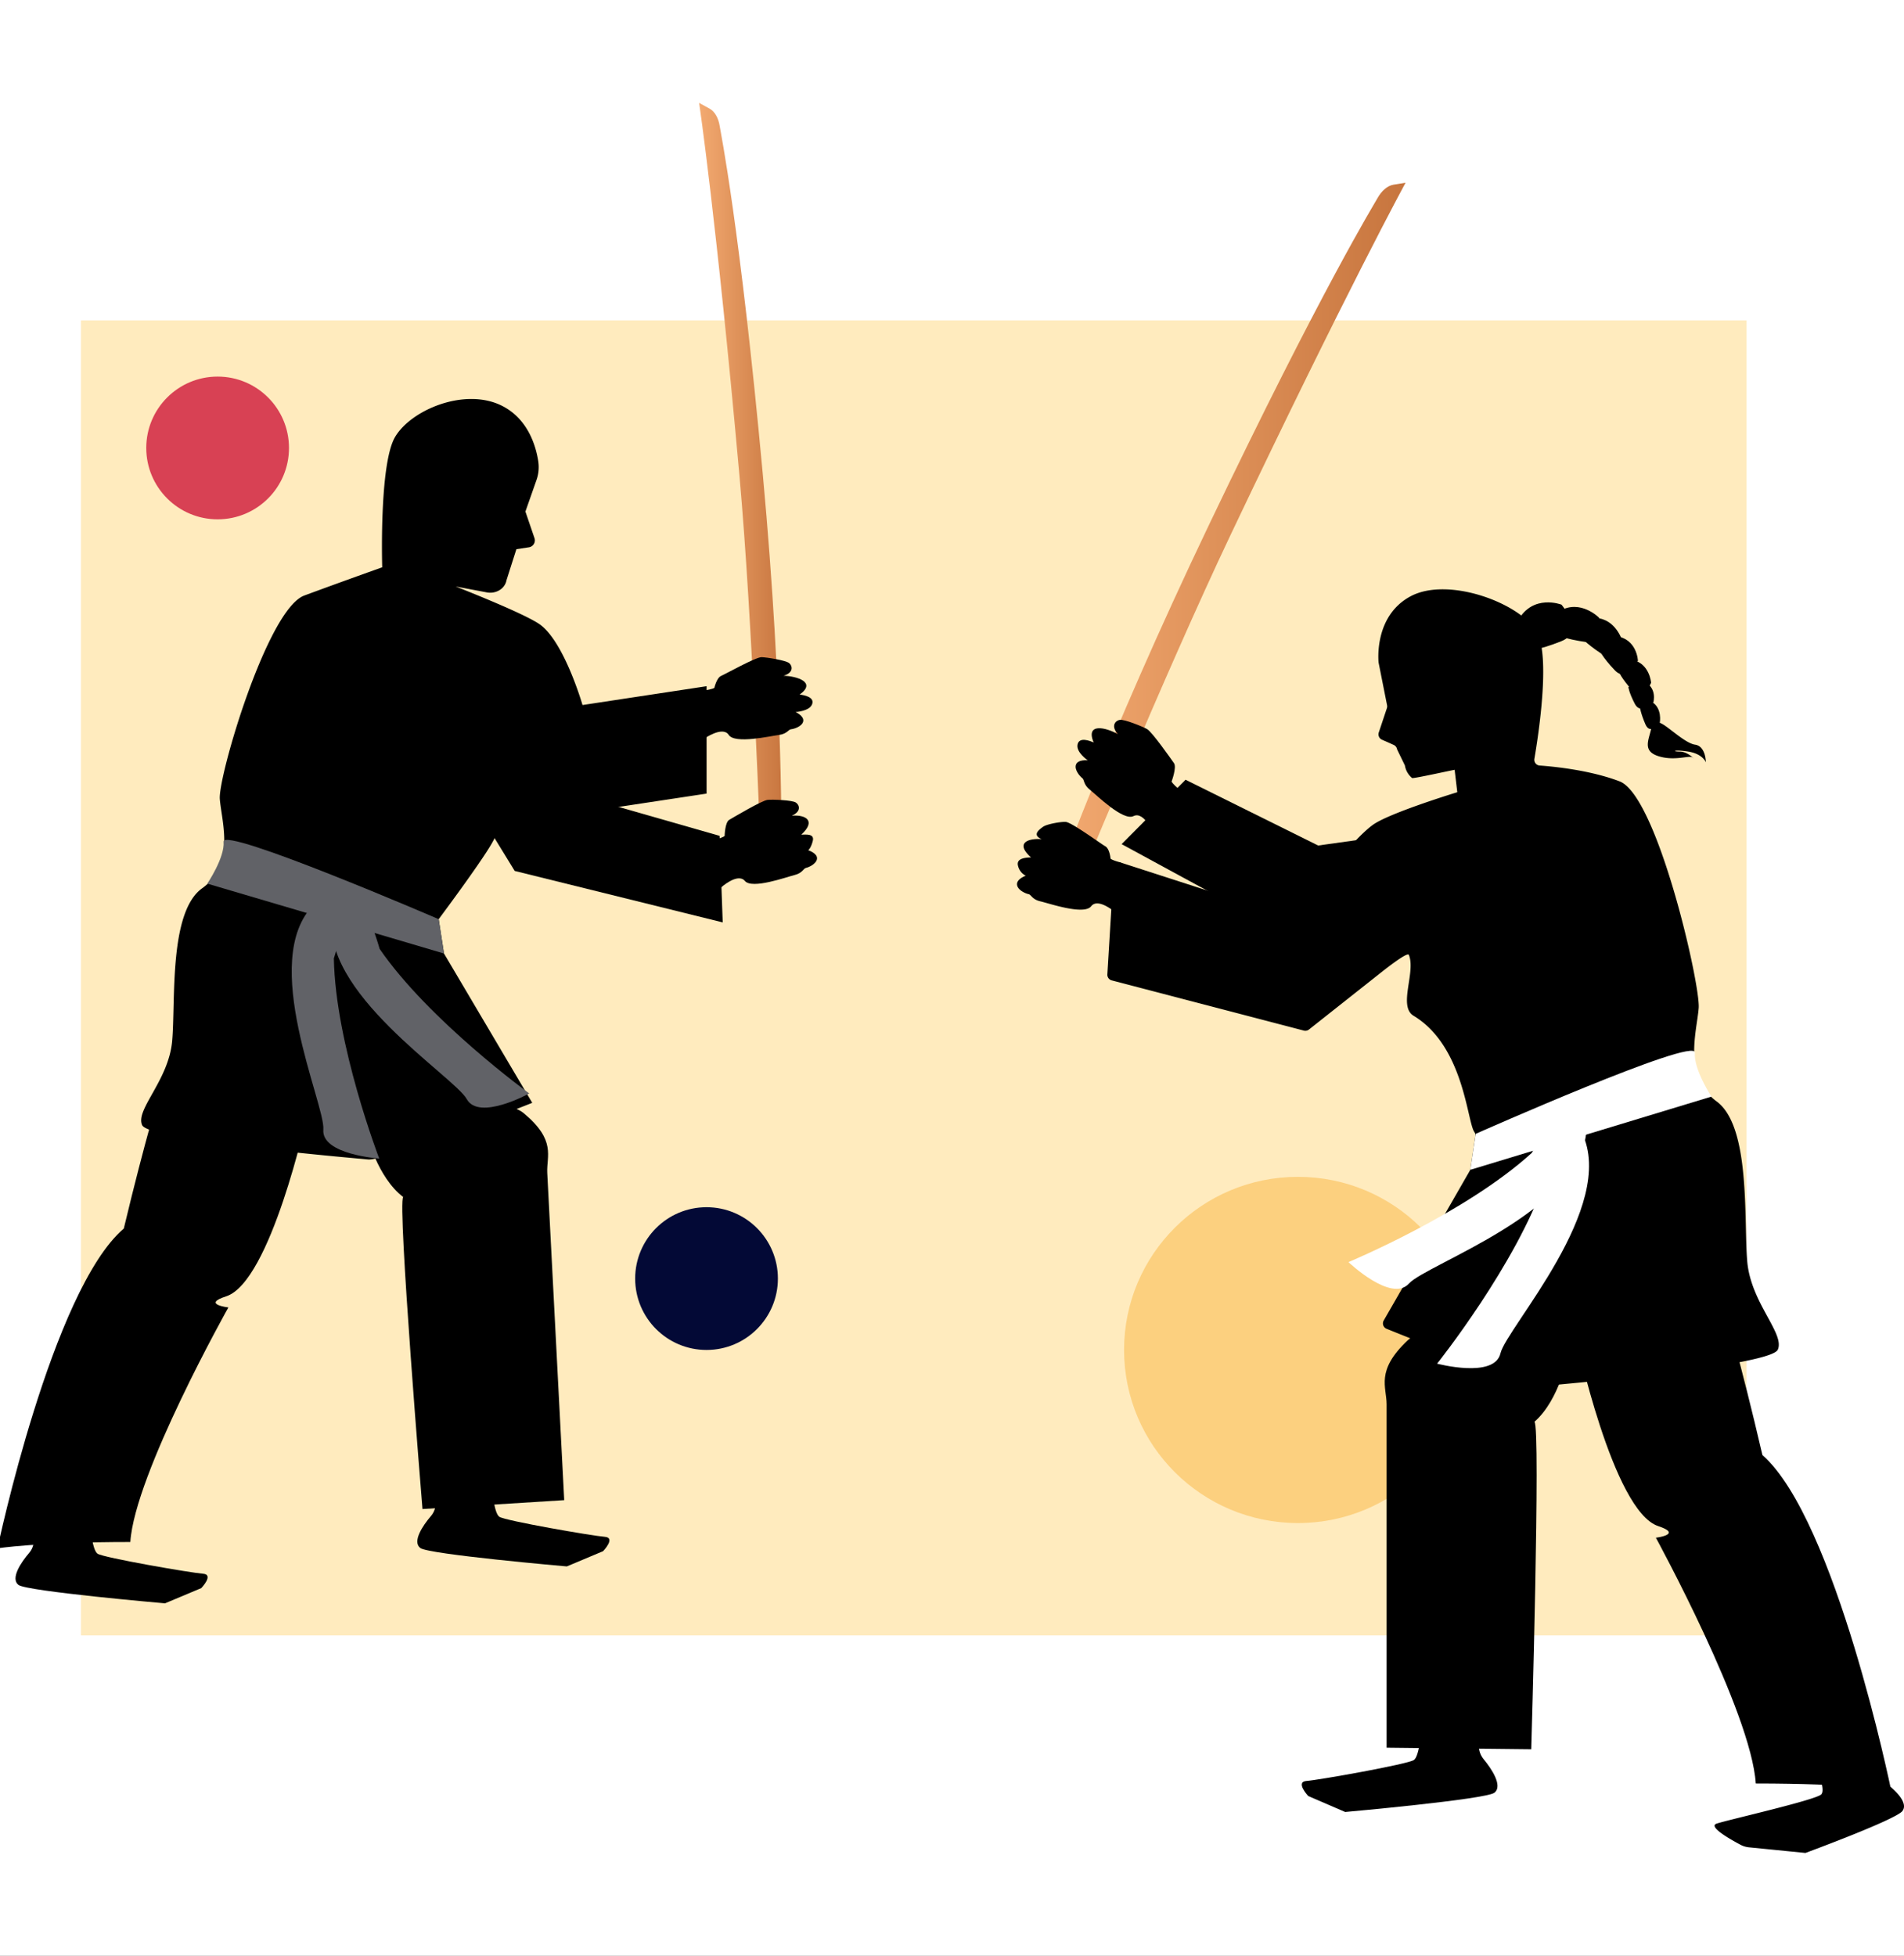 <svg xmlns="http://www.w3.org/2000/svg" xmlns:xlink="http://www.w3.org/1999/xlink" width="1254" height="1288" viewBox="0 0 1254 1288"><rect x="0" y="0" width="1254" height="1288" fill="#333333" stroke="none"/><defs><linearGradient id="a" y1="0.5" x2="1" y2="0.5" gradientUnits="objectBoundingBox"><stop offset="0" stop-color="#f3aa71"/><stop offset="1" stop-color="#c7753e"/></linearGradient><clipPath id="d"><rect width="1254" height="1288"/></clipPath></defs><g id="c" clip-path="url(#d)"><rect width="1254" height="1288" fill="#fff"/><g transform="translate(-1094.341 -3578.462)"><rect width="1097" height="866" transform="translate(1147.67 3789.462)" fill="#ffebbe"/><ellipse cx="114.5" cy="114" rx="114.5" ry="114" transform="translate(1834.67 4353.462)" fill="#fcd07f"/><circle cx="47" cy="47" r="47" transform="translate(1190.67 3826.462)" fill="#d84154"/><circle cx="47" cy="47" r="47" transform="translate(1512.67 4373.462)" fill="#030936"/><g transform="translate(1092.67 3646.213)"><path d="M299.586,827.745c9.808-17.763,28.6-10.449,28.6-10.449s15.524,17.763,0,24.033-22.882,6.269-22.882,6.269Z" transform="translate(701.887 -486.859)"/><path d="M305.939,818.977c13.714-8,25.874,4.373,25.874,4.373s6.052,18.068-8.2,16.1-19.984-4.9-19.984-4.9Z" transform="translate(722.969 -484.348)"/><path d="M314.162,817.523c14.355-1.207,19.424,13.646,19.424,13.646s-2.177,17.135-13.049,9.976-14.4-11.787-14.4-11.787Z" transform="translate(736.055 -478.254)"/><path d="M319.167,819.376c13.945,1.8,14.5,16.165,14.5,16.165s-6.96,14.952-15.207,6.338-10.275-13.484-10.275-13.484Z" transform="translate(746.761 -468.215)"/><path d="M319.021,821.888c11.625,2.121,12.595,15.058,12.595,15.058s-5.237,13.21-12.383,5.162-8.994-12.5-8.994-12.5Z" transform="translate(757.492 -455.103)"/><path d="M321.034,824.14c9.485,4.049,6.724,13.888,6.724,13.888s-8.216,8.72-12.166,1.207-4.323-11.214-4.323-11.214Z" transform="translate(762.869 -443.349)"/><path d="M320.028,826.306c7.495,4.248,5.554,14.007,5.554,14.007s-6.226,8.521-9.473.939-3.62-11.289-3.62-11.289Z" transform="translate(769.242 -432.043)"/><path d="M315.785,831.549c-1.511,8.067-6.549,15.624,4.534,19.15s20.662-1.007,22.677,1.007-3.023-4.031-8.564-4.031-4.031-1.511,5.542,0,11.594,7.054,11.594,7.054,0-10.58-7.059-11.587-18.87-13.155-23.293-14.386A4.085,4.085,0,0,0,315.785,831.549Z" transform="translate(773.61 -420.486)"/><g transform="translate(0 0)"><path d="M270.117,1235.334s1.822-97.481-12.2-249.565C242.9,822.988,230.068,760.213,229.54,756.692c-.777-5.106-3.209-9.5-6.661-11.4l-6.86-3.782s11.394,76.863,26.545,245.428c8.733,97.133,13.988,249.434,13.988,249.434Z" transform="translate(246.11 -741.51)" fill="url(#a)"/><g transform="translate(0 195.006)"><path d="M180.866,867.386s6.58,27.677,23.728,40.795c-3.949,3.209,12.707,205.46,12.707,205.46l93.345-5.84L299.469,892.258c-.566-10.978,6.1-21.327-15.412-39.228S180.866,867.386,180.866,867.386Z" transform="translate(62.628 -382.637)"/><g transform="translate(94.65)"><path d="M529.32,962v70.724l-93.992,14.237-23.15-34.407s-17.117,40.428-24.412,53.128c-7.551,13.142-34.88,49.739-34.88,49.739l3.489,22.608,58.129,98.34s-96.492,38.431-108.123,37.305c-2.183-.218-8.651-.79-17.739-1.642l-1.835-.174c-40.061-3.806-125.513-12.664-129.232-20.792-4.652-10.176,17.44-29.388,19.766-55.392s-2.326-84.774,19.76-100.6,12.788-44.086,11.624-58.776,31.223-124.96,55.635-134,51.325-18.6,51.325-18.6-2.084-67.571,8.378-85.651S370.327,765,394.739,777.434c17.172,8.745,22.26,26.745,23.759,36.653a25.406,25.406,0,0,1-1.232,12.227L410,846.983l5.977,17.5a4.6,4.6,0,0,1-3.657,6.033l-8.26,1.257-6.512,20.419a8.59,8.59,0,0,1-.411,1.518c-1.81,4.963-7.376,7.495-12.564,6.512l-20.556-3.9s44.265,17.272,55.175,24.779c16.3,11.208,28.412,53.3,28.412,53.3Z" transform="translate(-156.935 -772.863)"/><g transform="translate(43.539 290.354)"><path d="M316.348,871.747l3.489,22.608-155.9-46.013s11.594-17.1,10.729-27.591S316.348,871.747,316.348,871.747Z" transform="translate(-163.935 -819.546)" fill="#616267"/><path d="M208.622,865.14c32.467,47.22,98.532,95.193,98.532,95.193s-33.132,18.311-41.193,3.676-98.022-71.06-88.071-121.65S208.622,865.14,208.622,865.14Z" transform="translate(-95.1 -793.361)" fill="#616267"/><path d="M200.636,870.5c.976,56.58,29.879,131.82,29.879,131.82s-38.2-2.594-36.814-19.058-42.947-111.531-6.245-148.153S200.636,870.5,200.636,870.5Z" transform="translate(-117.267 -792.484)" fill="#616267"/></g></g><path d="M345.411,864.028s-23.747,109.1-53.079,118.553c-16.37,5.274,1.468,7.315,1.468,7.315s-61.712,109.839-64.579,154.472c-61.687,0-87.5,4.186-87.5,4.186s35.863-170.158,83.2-210.6C239.26,877.972,249.3,845.9,249.3,845.9Z" transform="translate(-141.717 -391.65)"/><path d="M154.793,897.085s3.253,8.44-2.164,14.765-12.477,16.874-7.053,21.091S242.1,945.07,242.1,945.07l23.859-10.02s8.676-8.963,1.082-9.491-65.611-10.542-69.405-13.179-4.883-20.562-4.883-20.562Z" transform="translate(-131.749 -151.962)"/><path d="M197.342,893.182s3.253,8.434-2.164,14.766-12.477,16.868-7.053,21.084,96.523,12.128,96.523,12.128l23.859-10.02s8.676-8.962,1.088-9.485-65.618-10.549-69.412-13.186-4.882-20.562-4.882-20.562Z" transform="translate(90.343 -172.366)"/><path d="M216.587,822.192c5.734-.846,6.91-1.767,6.91-1.767s1.449-6.605,4.466-7.893S250.826,800.1,254.639,800.2c3.2.081,15.966,2.053,18.18,3.956s2.961,6.269-3.738,8.291c8.863.249,21.887,4.31,10.6,12.365,2.625.342,10.045,1.536,8.179,6.418-1.76,4.615-10.9,5.1-10.9,5.1s5.791,2.581,5.063,6.126c-.7,3.39-6.176,5.056-7.98,5.205s-2.618,3.1-8.123,3.782c-5.585.69-28.915,6.132-32.945-.05s-16.464,2.662-16.464,2.662Z" transform="translate(248.657 -630.184)"/><path d="M217.651,841.733c5.585-1.524,6.636-2.575,6.636-2.575s.2-8.987,3.029-10.623,21.545-12.8,25.339-13.154c3.184-.3,16.1.136,18.541,1.766s3.726,5.871-2.668,8.676c8.832-.809,16.426,3.128,6.238,12.47,2.643.031,8.819-.977,7.588,4.086-1.175,4.79-3,6.208-3,6.208s6.064,1.872,5.784,5.479c-.261,3.446-5.492,5.754-7.265,6.12s-2.2,3.39-7.582,4.715c-5.461,1.35-27.926,9.522-32.7,3.862s-16.009,4.6-16.009,4.6Z" transform="translate(254.634 -551.393)"/><path d="M235.452,800.657l74.38,88.526,91.792,26.286,2.055,57L266.673,938.579,183.042,802.3Z" transform="translate(73.984 -627.787)"/></g></g><g transform="translate(671.491 52.585)"><path d="M250.342,1237.014s33.9-96.362,102.9-240.7C427.1,841.822,462.3,784.743,464.094,781.472c2.606-4.733,6.537-8.179,10.53-8.819l7.93-1.281s-38.979,71.421-115.083,231.546c-43.849,92.269-104.553,239.937-104.553,239.937Z" transform="translate(-226.641 -771.371)" fill="url(#a)"/><g transform="translate(0 267.756)"><g transform="translate(59.5)"><path d="M406.066,909.211s-5.237,29.313-21.987,43.967c4.186,3.141-2.1,215.674-2.1,215.674L286.71,1167.8V941.666c0-11.519-7.327-21.987,13.615-41.877S406.066,909.211,406.066,909.211Z" transform="translate(-102.793 -404.963)"/><path d="M260.347,997.939,256.105,1068a3.847,3.847,0,0,0,2.867,3.956l126.545,33.063a3.836,3.836,0,0,0,3.359-.709l45.435-35.925c2-1.579,19.368-15.6,20.351-13.248,4.752,11.388-7.259,33.853,3.135,40.123,33.225,20.058,35.2,69.853,40.011,76.521a3.714,3.714,0,0,1,.659,2.78l-3.209,21.415a3.843,3.843,0,0,1-.473,1.35l-56.661,98.588a3.817,3.817,0,0,0,1.853,5.467c18.628,7.551,95.7,38.475,106.1,37.436,2.227-.224,8.813-.821,18.074-1.723l1.866-.18c40.814-3.987,127.87-13.26,131.658-21.782,4.733-10.66-17.77-30.793-20.133-58.036s2.364-88.823-20.133-105.4-13.03-46.187-11.848-61.587-27.236-139.75-52.109-149.229c-19.4-7.389-43.121-9.734-52.618-10.412A3.791,3.791,0,0,1,537.352,926c2.612-15.226,10.679-67.31,1.617-83.425-10.661-18.951-58.036-36.715-82.908-23.691-23.852,12.5-21.557,41.343-21.334,43.675.013.118.031.205.056.33l5.536,27.864a3.832,3.832,0,0,1-.125,1.966l-5.337,16a3.857,3.857,0,0,0,2.09,4.733l7.713,3.427a3.858,3.858,0,0,1,2.239,2.9l5.156,10.611a13.634,13.634,0,0,0,4.739,8.3c.678.56,27.155-5.386,28.032-5.386l1.742,14.735s-44.3,13.5-55.417,21.364c-14.523,10.269-44.39,49.62-51.642,59.311a3.786,3.786,0,0,1-4.236,1.319l-109.9-35.527A3.852,3.852,0,0,0,260.347,997.939Z" transform="translate(-256.098 -814.421)"/><g transform="translate(158.795 303.894)"><path d="M298.09,917.971l-3.558,23.691,158.825-48.209s-11.811-17.913-10.934-28.909S298.09,917.971,298.09,917.971Z" transform="translate(-214.28 -863.281)" fill="#fff"/><path d="M402.4,904.27c-43.681,39.831-120.767,71.949-120.767,71.949s28.262,26.981,39.825,14.131,114.349-47.537,116.917-101.5S402.4,904.27,402.4,904.27Z" transform="translate(-281.629 -837.054)" fill="#fff"/><path d="M362.257,915.982c-19.126,55.94-71.24,121.2-71.24,121.2s37.766,10.045,41.715-6.779,77.354-96.7,53.639-145.241S362.257,915.982,362.257,915.982Z" transform="translate(-232.627 -831.145)" fill="#fff"/></g><path d="M305.728,909.574s24.188,114.312,54.068,124.213c16.675,5.53-1.493,7.663-1.493,7.663s62.868,115.089,65.792,161.849c62.837,0,89.141,4.385,89.141,4.385S476.7,1029.4,428.479,987.028c-14.616-62.837-24.841-96.448-24.841-96.448Z" transform="translate(2.955 -416.895)"/><path d="M425.613,938.3s-.989,9.392,6.021,14.424,16.731,13.926,12.5,19.585-63.882,27.628-63.882,27.628l-36.976-3.676a14.992,14.992,0,0,1-5.784-1.7c-6.5-3.446-21.607-11.96-15.779-13.926,7.345-2.475,65.966-15.686,69.014-19.331s-3.925-18.646-3.925-18.646Z" transform="translate(79.519 -167.786)"/><path d="M394.209,940.43s-3.315,8.839,2.208,15.469,12.707,17.677,7.184,22.092S305.268,990.7,305.268,990.7l-24.307-10.492s-8.838-9.392-1.1-9.945,66.843-11.046,70.705-13.814,4.976-21.539,4.976-21.539Z" transform="translate(-148.637 -185.523)"/></g><path d="M314.964,865.808c-5.728-1.456-6.823-2.532-6.823-2.532s-.554-6.537-3.477-8.179-22.142-15.749-26.011-16.028c-3.253-.236-12.514,1.425-14.958,3.191s-7.532,5.349-.952,8.129c-9.006-.628-17.614,2.513-7,12.048-2.693.093-9.945.23-8.558,5.5A9.827,9.827,0,0,0,252.3,874.5s-6.126,2.109-5.753,5.878c.355,3.607,5.735,5.9,7.551,6.232s2.332,3.5,7.843,4.758c5.6,1.275,28.685,9.286,33.406,3.24s16.42,4.428,16.42,4.428Z" transform="translate(-246.531 -685.884)"/><path d="M320.983,874.129c-4.534-3.788-5.056-5.23-5.056-5.23s3.514-9.367,1.586-12.11-14.368-20.531-17.739-22.453c-2.836-1.618-15.027-6.593-17.994-6.058s-5.983,4.055-1.244,9.4c-7.855-4.459-21.408-7.694-15.947,5.486-2.469-1.076-9.585-3.924-10.611,1.43-.97,5.069,6.73,10.331,6.73,10.331s-6.444-.746-7.731,2.818c-1.232,3.408,2.637,7.793,4.124,8.882s.6,4.155,5.026,7.675c4.491,3.564,21.862,20.756,28.735,17.341s12.9,11.084,12.9,11.084Z" transform="translate(-214.131 -742.302)"/><path d="M505.658,861.29l-118.612,16.6-87.335-43.306-42.1,42.4,126.549,68.75,159.513-46.916Z" transform="translate(-188.707 -709.174)"/></g></g></g></g></g></svg>